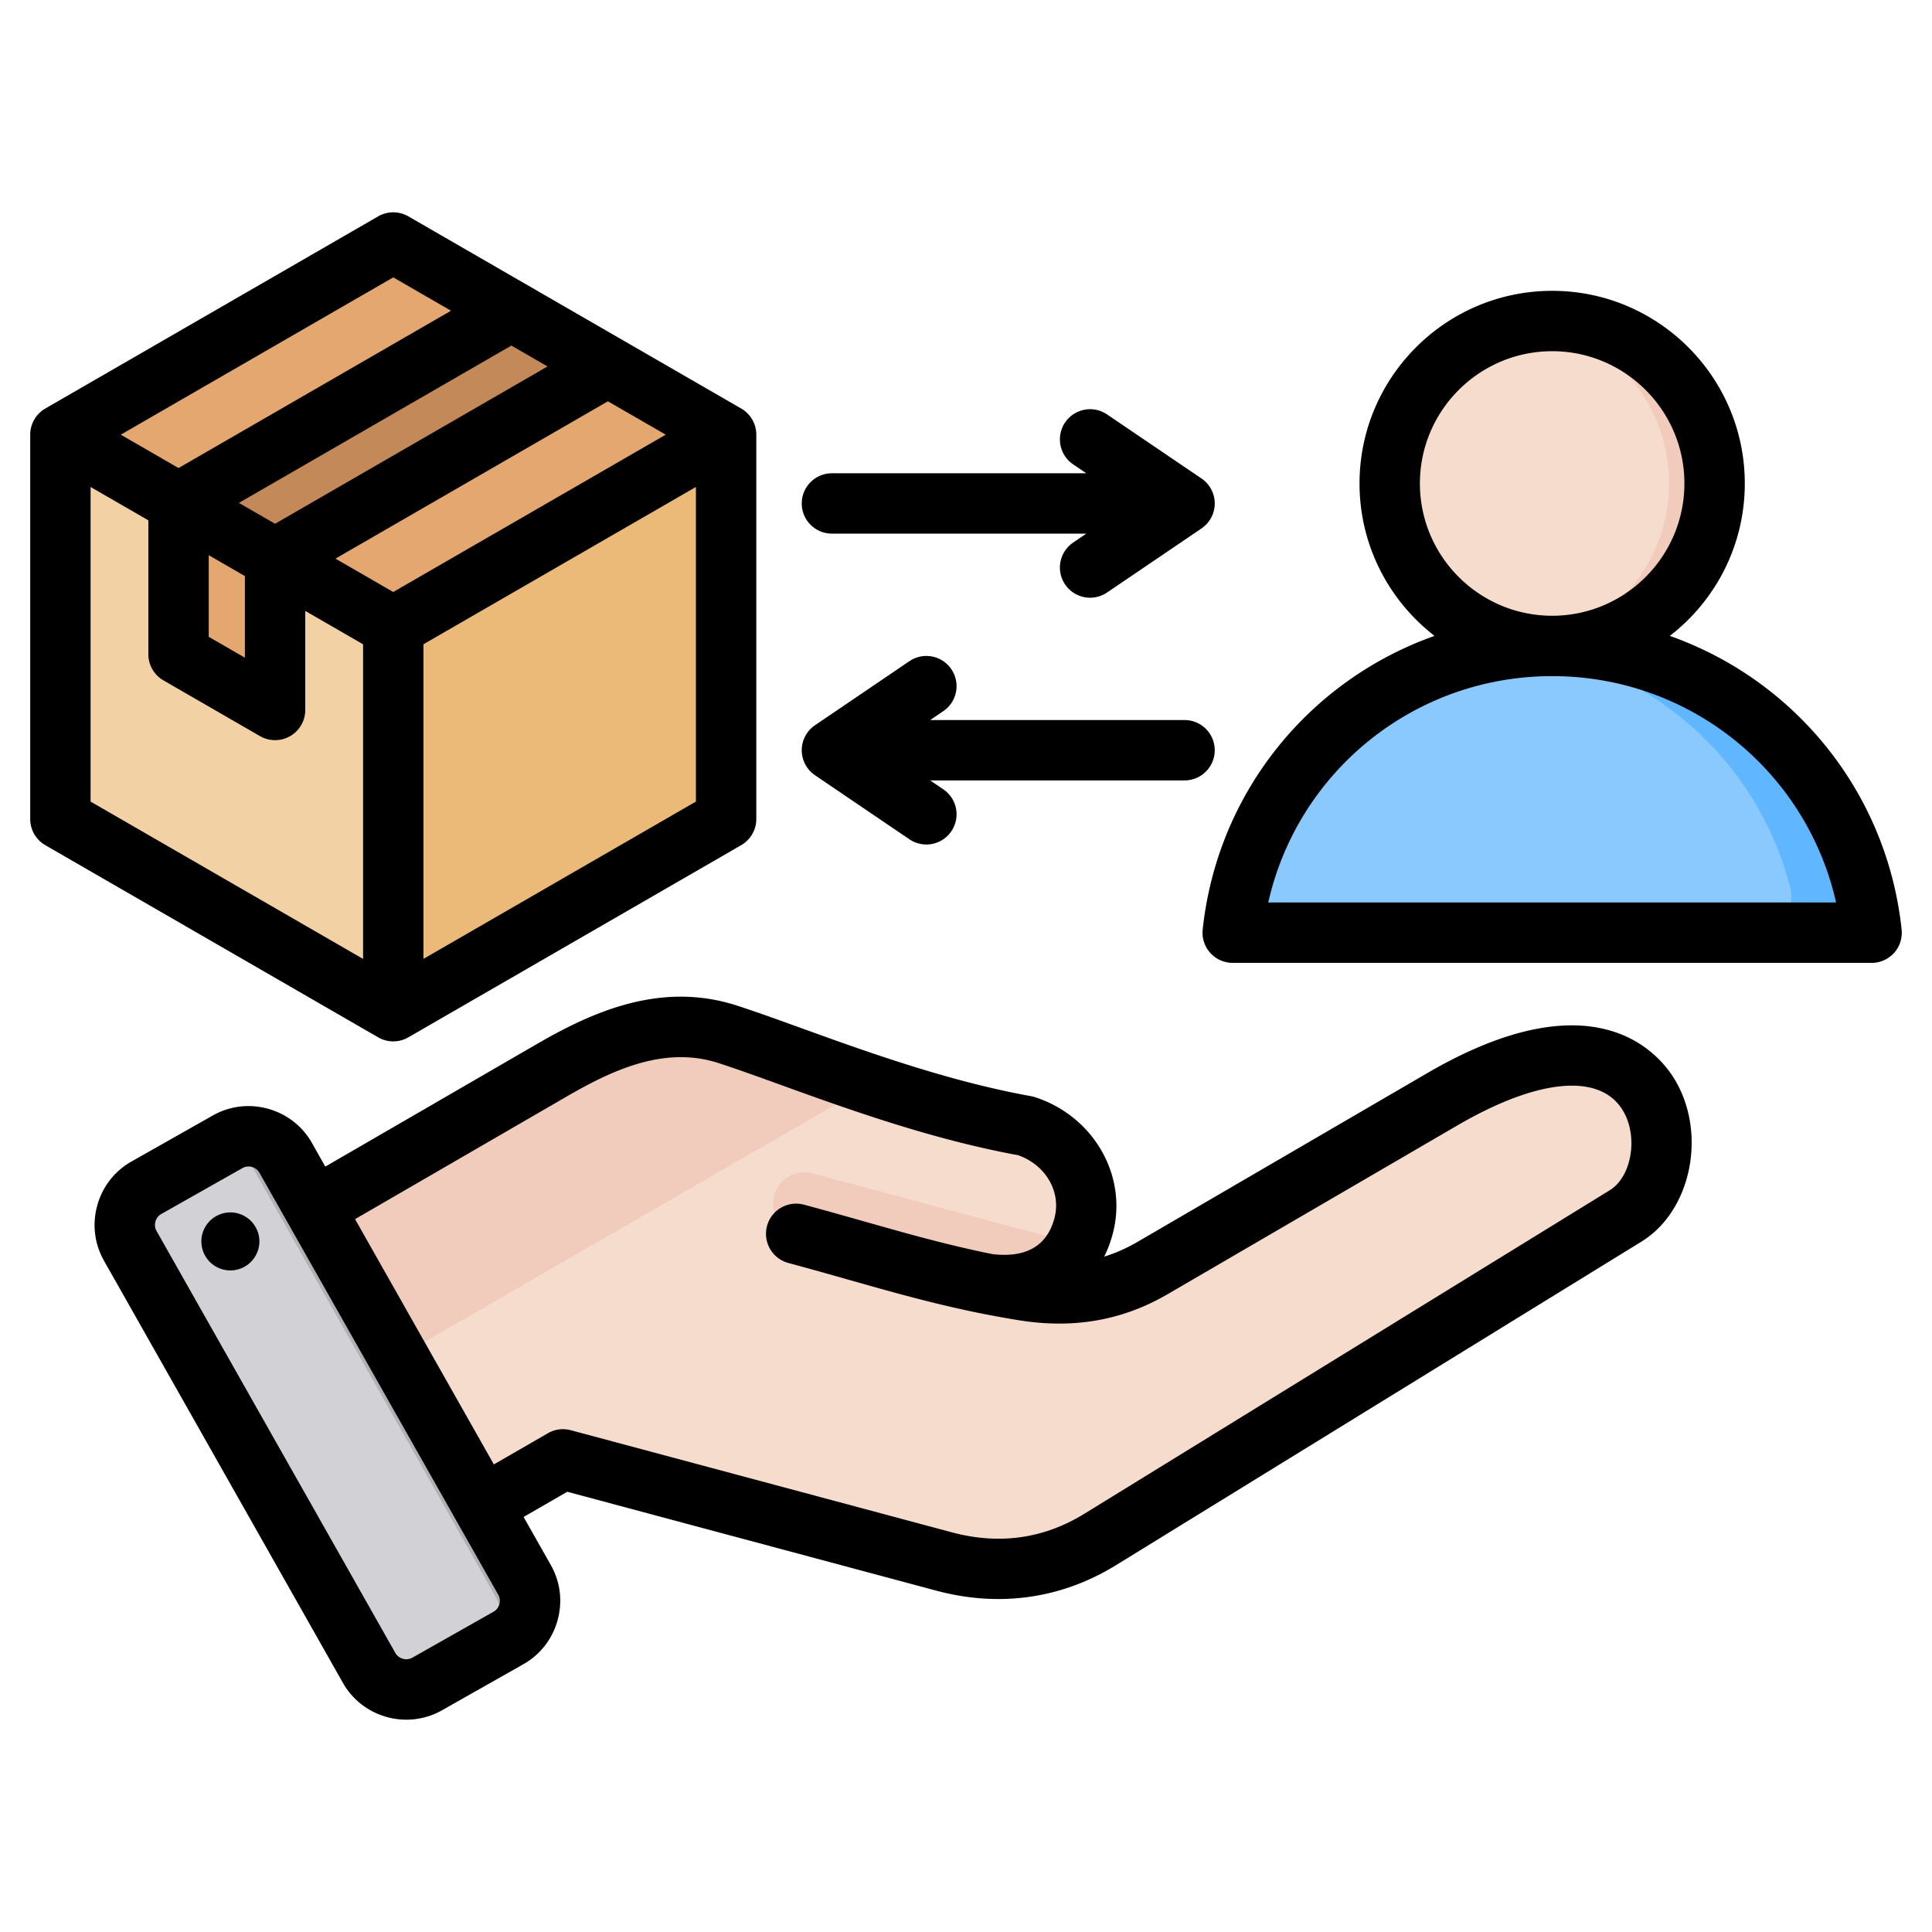 <?xml version="1.0" encoding="UTF-8"?> <svg xmlns="http://www.w3.org/2000/svg" xmlns:xlink="http://www.w3.org/1999/xlink" version="1.1" width="512" height="512" x="0" y="0" viewBox="0 0 512 512" style="enable-background:new 0 0 512 512" xml:space="preserve"><g><g fill-rule="evenodd" clip-rule="evenodd"><path fill="#F2D1A5" d="m108.065 66.491 80.502 46.477c2.451 1.415 3.854 3.845 3.854 6.675V212.6c0 2.83-1.403 5.26-3.854 6.676l-80.502 46.477c-2.451 1.415-5.257 1.415-7.708 0l-80.502-46.477c-2.451-1.415-3.854-3.845-3.854-6.676v-92.956c0-2.83 1.403-5.26 3.854-6.675l80.502-46.477c2.451-1.416 5.257-1.416 7.708-.001z" opacity="1" data-original="#f2d1a5"></path><path fill="#E3A76F" d="m108.065 66.491 80.502 46.477c1.225.708 2.189 1.669 2.846 2.807l-87.202 50.346-87.202-50.346c.657-1.138 1.621-2.1 2.846-2.807l80.502-46.477c2.451-1.415 5.257-1.415 7.708 0z" opacity="1" data-original="#e3a76f"></path><path fill="#ECBA78" d="M191.413 115.776c.657 1.138 1.008 2.453 1.008 3.868V212.6c0 2.83-1.403 5.26-3.854 6.675l-80.502 46.478c-1.226.707-2.54 1.061-3.854 1.061V166.122z" opacity="1" data-original="#ecba78"></path><path fill="#C48958" d="m47.315 133.273 25.581 14.77 88.21-50.929-25.581-14.769z" opacity="1" data-original="#c48958"></path><path fill="#E3A76F" d="m67.115 184.814-15.946-9.206c-2.451-1.415-3.854-3.845-3.854-6.675v-35.659l25.581 14.769v33.434c0 1.415-.701 2.63-1.927 3.337-1.225.707-2.628.707-3.854 0z" opacity="1" data-original="#e3a76f"></path><path fill="#8AC9FE" d="m338.27 247.172 146.138-.001c3.101 0 5.77-1.308 7.67-3.759s2.502-5.361 1.729-8.364c-9.453-36.728-42.79-63.868-82.468-63.868-39.679 0-73.016 27.14-82.468 63.868-.773 3.004-.171 5.913 1.729 8.364 1.9 2.452 4.569 3.76 7.67 3.76z" opacity="1" data-original="#8ac9fe"></path><path fill="#60B7FF" d="M484.408 247.171c3.101 0 5.77-1.308 7.67-3.759s2.502-5.361 1.729-8.364c-9.452-36.728-42.79-63.868-82.467-63.868-3.282 0-6.519.19-9.705.551 35.323 4.008 64.092 29.627 72.763 63.317.773 3.003.17 5.913-1.729 8.364-1.9 2.451-4.569 3.759-7.67 3.759z" opacity="1" data-original="#60b7ff"></path><circle cx="411.34" cy="128.126" r="43.054" fill="#F6DCCD" transform="rotate(-80.8 411.304 128.183)" opacity="1" data-original="#f6dccd"></circle><path fill="#F1CBBC" d="M411.34 85.072c23.778 0 43.054 19.276 43.054 43.054s-19.276 43.054-43.054 43.054c-2.049 0-4.063-.147-6.035-.423 20.92-2.935 37.019-20.901 37.019-42.631 0-21.729-16.099-39.696-37.019-42.631a43.358 43.358 0 0 1 6.035-.423z" opacity="1" data-original="#f1cbbc"></path><path fill="#F6DCCD" d="m66.446 329.854 79.806-46.237c14.977-8.678 30.207-14.83 46.67-9.49 18.355 5.952 48.327 18.734 78.892 24.246 11.345 3.678 18.418 15.039 15.332 26.557-3.087 11.521-12.822 17.461-26.558 15.336l10.685 1.71c12.244 1.958 23.488.282 34.205-5.958l76.729-44.691c59.643-34.737 68.404 18.703 48.573 30.913l-139.244 85.741c-12.807 7.884-26.82 9.724-41.348 5.83L149.191 386.75l-37.403 21.595c-7.191 4.152-16.443 1.673-20.595-5.518l-30.246-52.388c-4.149-7.185-1.68-16.426 5.499-20.585z" opacity="1" data-original="#f6dccd"></path><path fill="#F1CBBC" d="M285.326 329.711c-4.265 8.335-13.053 12.365-24.737 10.557-16.544-4.375-33.069-8.86-49.599-13.289a8.3 8.3 0 0 1 4.296-16.034zM66.446 329.854l79.806-46.236c14.977-8.678 30.207-14.83 46.67-9.49 9.82 3.184 22.966 8.323 37.748 13.259L76.074 376.642l-15.129-26.203c-4.147-7.185-1.678-16.426 5.501-20.585z" opacity="1" data-original="#f1cbbc"></path><path fill="#D1D1D6" d="m75.713 306.855 63.293 111.833c3.06 5.407 1.14 12.335-4.268 15.396l-21.528 12.184c-5.407 3.06-12.336 1.14-15.396-4.267L34.521 330.168c-3.06-5.407-1.14-12.336 4.267-15.396l21.529-12.184c5.407-3.06 12.336-1.14 15.396 4.267z" opacity="1" data-original="#d1d1d6"></path><path fill="#B1B1B5" d="m109.001 383.692 11.202 19.794 11.078 19.574c3.054 5.396 1.148 12.307-4.234 15.377l7.69-4.352c5.407-3.061 7.328-9.989 4.267-15.396l-11.115-19.64-22.319-39.436-22.344-39.48-7.514-13.277c-2.651-4.684-8.205-6.75-13.158-5.23l13.009 22.987 22.319 39.436 11.115 19.64z" opacity="1" data-original="#b1b1b5"></path><path d="M212.47 133.424a8.004 8.004 0 0 1 8.002-8.002h67.407l-3.478-2.358c-3.662-2.481-4.613-7.456-2.132-11.113s7.46-4.608 11.108-2.127l25.031 16.977c2.193 1.492 3.511 3.973 3.511 6.623s-1.318 5.13-3.511 6.623l-25.031 16.978a8.002 8.002 0 0 1-11.108-2.128 7.997 7.997 0 0 1 2.132-11.113l3.478-2.363h-67.407c-4.416 0-8.002-3.577-8.002-7.997zm0 65.398a8.012 8.012 0 0 1 3.507-6.623l25.031-16.983c3.652-2.476 8.632-1.525 11.108 2.132a7.992 7.992 0 0 1-2.127 11.109l-3.478 2.363h67.407c4.41 0 8.002 3.582 8.002 8.002 0 4.415-3.591 7.997-8.002 7.997H246.51l3.478 2.358a7.996 7.996 0 0 1 2.127 11.113 7.992 7.992 0 0 1-11.108 2.132l-25.031-16.982a8.02 8.02 0 0 1-3.506-6.618zm123.631 40.347c7.828-34.751 38.738-59.98 75.216-59.989H411.369c36.474.009 67.398 25.238 75.211 59.989zm40.187-111.045c0-19.326 15.731-35.052 35.062-35.052 19.317 0 35.033 15.726 35.033 35.052 0 19.327-15.707 35.043-35.024 35.057H411.317c-19.308-.014-35.029-15.73-35.029-35.057zm127.66 118.195c-3.907-36.558-28.477-66.165-61.429-77.8 12.101-9.343 19.868-23.972 19.868-40.395 0-28.152-22.89-51.051-51.037-51.051-28.161 0-51.061 22.899-51.061 51.051 0 16.422 7.799 31.047 19.877 40.395-32.939 11.635-57.528 41.242-61.439 77.8a7.953 7.953 0 0 0 2 6.199 8.001 8.001 0 0 0 5.949 2.655h169.316c2.307 0 4.425-.965 5.978-2.655 1.507-1.686 2.213-3.94 1.978-6.199zM24.006 129.051l15.311 8.84v35.49a8.007 8.007 0 0 0 4.001 6.928l25.582 14.77a7.983 7.983 0 0 0 4.001 1.068 7.992 7.992 0 0 0 7.997-7.996v-26.255l15.321 8.844v83.378l-72.213-41.689zm80.21-55.545 15.312 8.84-72.208 41.689-15.311-8.84zm8.002 180.612V170.74l72.208-41.689v83.378zm48.89-147.768L88.9 148.044l15.316 8.84 72.213-41.689zM55.316 147.13v21.633l9.583 5.531v-21.633zm8.002-13.857 9.583 5.531 72.208-41.689-9.583-5.535zm40.898 142.704a7.988 7.988 0 0 0 4.001-1.073l88.212-50.924a8.013 8.013 0 0 0 4.001-6.928V115.194a8.01 8.01 0 0 0-4.001-6.929l-88.212-50.928a8.01 8.01 0 0 0-7.997 0l-88.212 50.928a7.988 7.988 0 0 0-4.001 6.929v101.857a7.991 7.991 0 0 0 4.001 6.928l88.212 50.924a7.964 7.964 0 0 0 3.996 1.074zm-35.555 51.898c.607 4.203-2.302 8.105-6.5 8.717a7.675 7.675 0 0 1-8.712-6.491 7.68 7.68 0 0 1 6.491-8.717c4.197-.617 8.099 2.292 8.721 6.491zm357.934-12.445-139.244 85.74c-10.75 6.618-22.555 8.275-35.085 4.914l-100.996-27.06a8.003 8.003 0 0 0-6.072.796l-14.318 8.265-36.784-65.002 56.172-32.544c12.549-7.272 26.1-13.372 40.192-8.802 4.65 1.506 10.007 3.445 16.229 5.691 17.858 6.458 40.046 14.483 63.119 18.71 7.371 2.622 11.489 9.724 9.621 16.724-1.963 7.319-7.47 10.52-16.352 9.503-11.923-2.396-22.758-5.469-34.087-8.684-5.102-1.445-10.374-2.942-15.923-4.429-4.269-1.144-8.661 1.388-9.8 5.658a8.004 8.004 0 0 0 5.663 9.795c5.427 1.459 10.647 2.937 15.688 4.368 11.762 3.332 22.993 6.519 35.56 9.032.028.005.047.01.08.019 3.163.626 6.401 1.214 9.757 1.755 14.554 2.33 27.474.057 39.491-6.947l76.732-44.692c21.459-12.492 37.848-13.956 43.859-3.916 4.114 6.853 2.344 17.505-3.502 21.106zM132.34 425.128c.137-.494.287-1.478-.292-2.499L68.759 310.793a3.31 3.31 0 0 0-2-1.539 3.419 3.419 0 0 0-.909-.122c-.461 0-1.021.099-1.591.419L42.73 321.732c-1.022.579-1.403 1.497-1.544 1.995-.127.494-.278 1.478.301 2.499l63.293 111.835c.875 1.553 2.937 2.123 4.495 1.242l21.524-12.181a3.266 3.266 0 0 0 1.541-1.994zm245.85-140.712c44.456-25.893 61.476-5.257 65.651 1.69 8.566 14.337 4.377 34.807-8.854 42.945l-139.248 85.745c-9.659 5.95-20.24 8.962-31.183 8.962-5.408 0-10.906-.739-16.427-2.217l-97.799-26.208-11.57 6.679 7.206 12.737c2.542 4.472 3.173 9.677 1.794 14.653-1.379 4.975-4.599 9.113-9.08 11.645l-21.52 12.186a19.232 19.232 0 0 1-9.48 2.499c-6.731 0-13.283-3.526-16.823-9.79L27.56 334.107c-2.532-4.477-3.163-9.677-1.779-14.653a19.12 19.12 0 0 1 9.07-11.645l21.529-12.186c4.476-2.533 9.677-3.168 14.657-1.789 4.971 1.379 9.113 4.603 11.64 9.079l3.53 6.246 56.04-32.463c15.001-8.694 33.052-16.705 53.15-10.181 4.9 1.591 10.642 3.667 16.733 5.865 17.439 6.307 39.157 14.158 61.105 18.117.363.066.716.155 1.055.264 15.627 5.069 24.678 20.988 20.588 36.238a31.807 31.807 0 0 1-2.25 6.02c3.008-.927 5.94-2.231 8.83-3.911z" fill="#000000" opacity="1" data-original="#000000"></path></g></g></svg> 